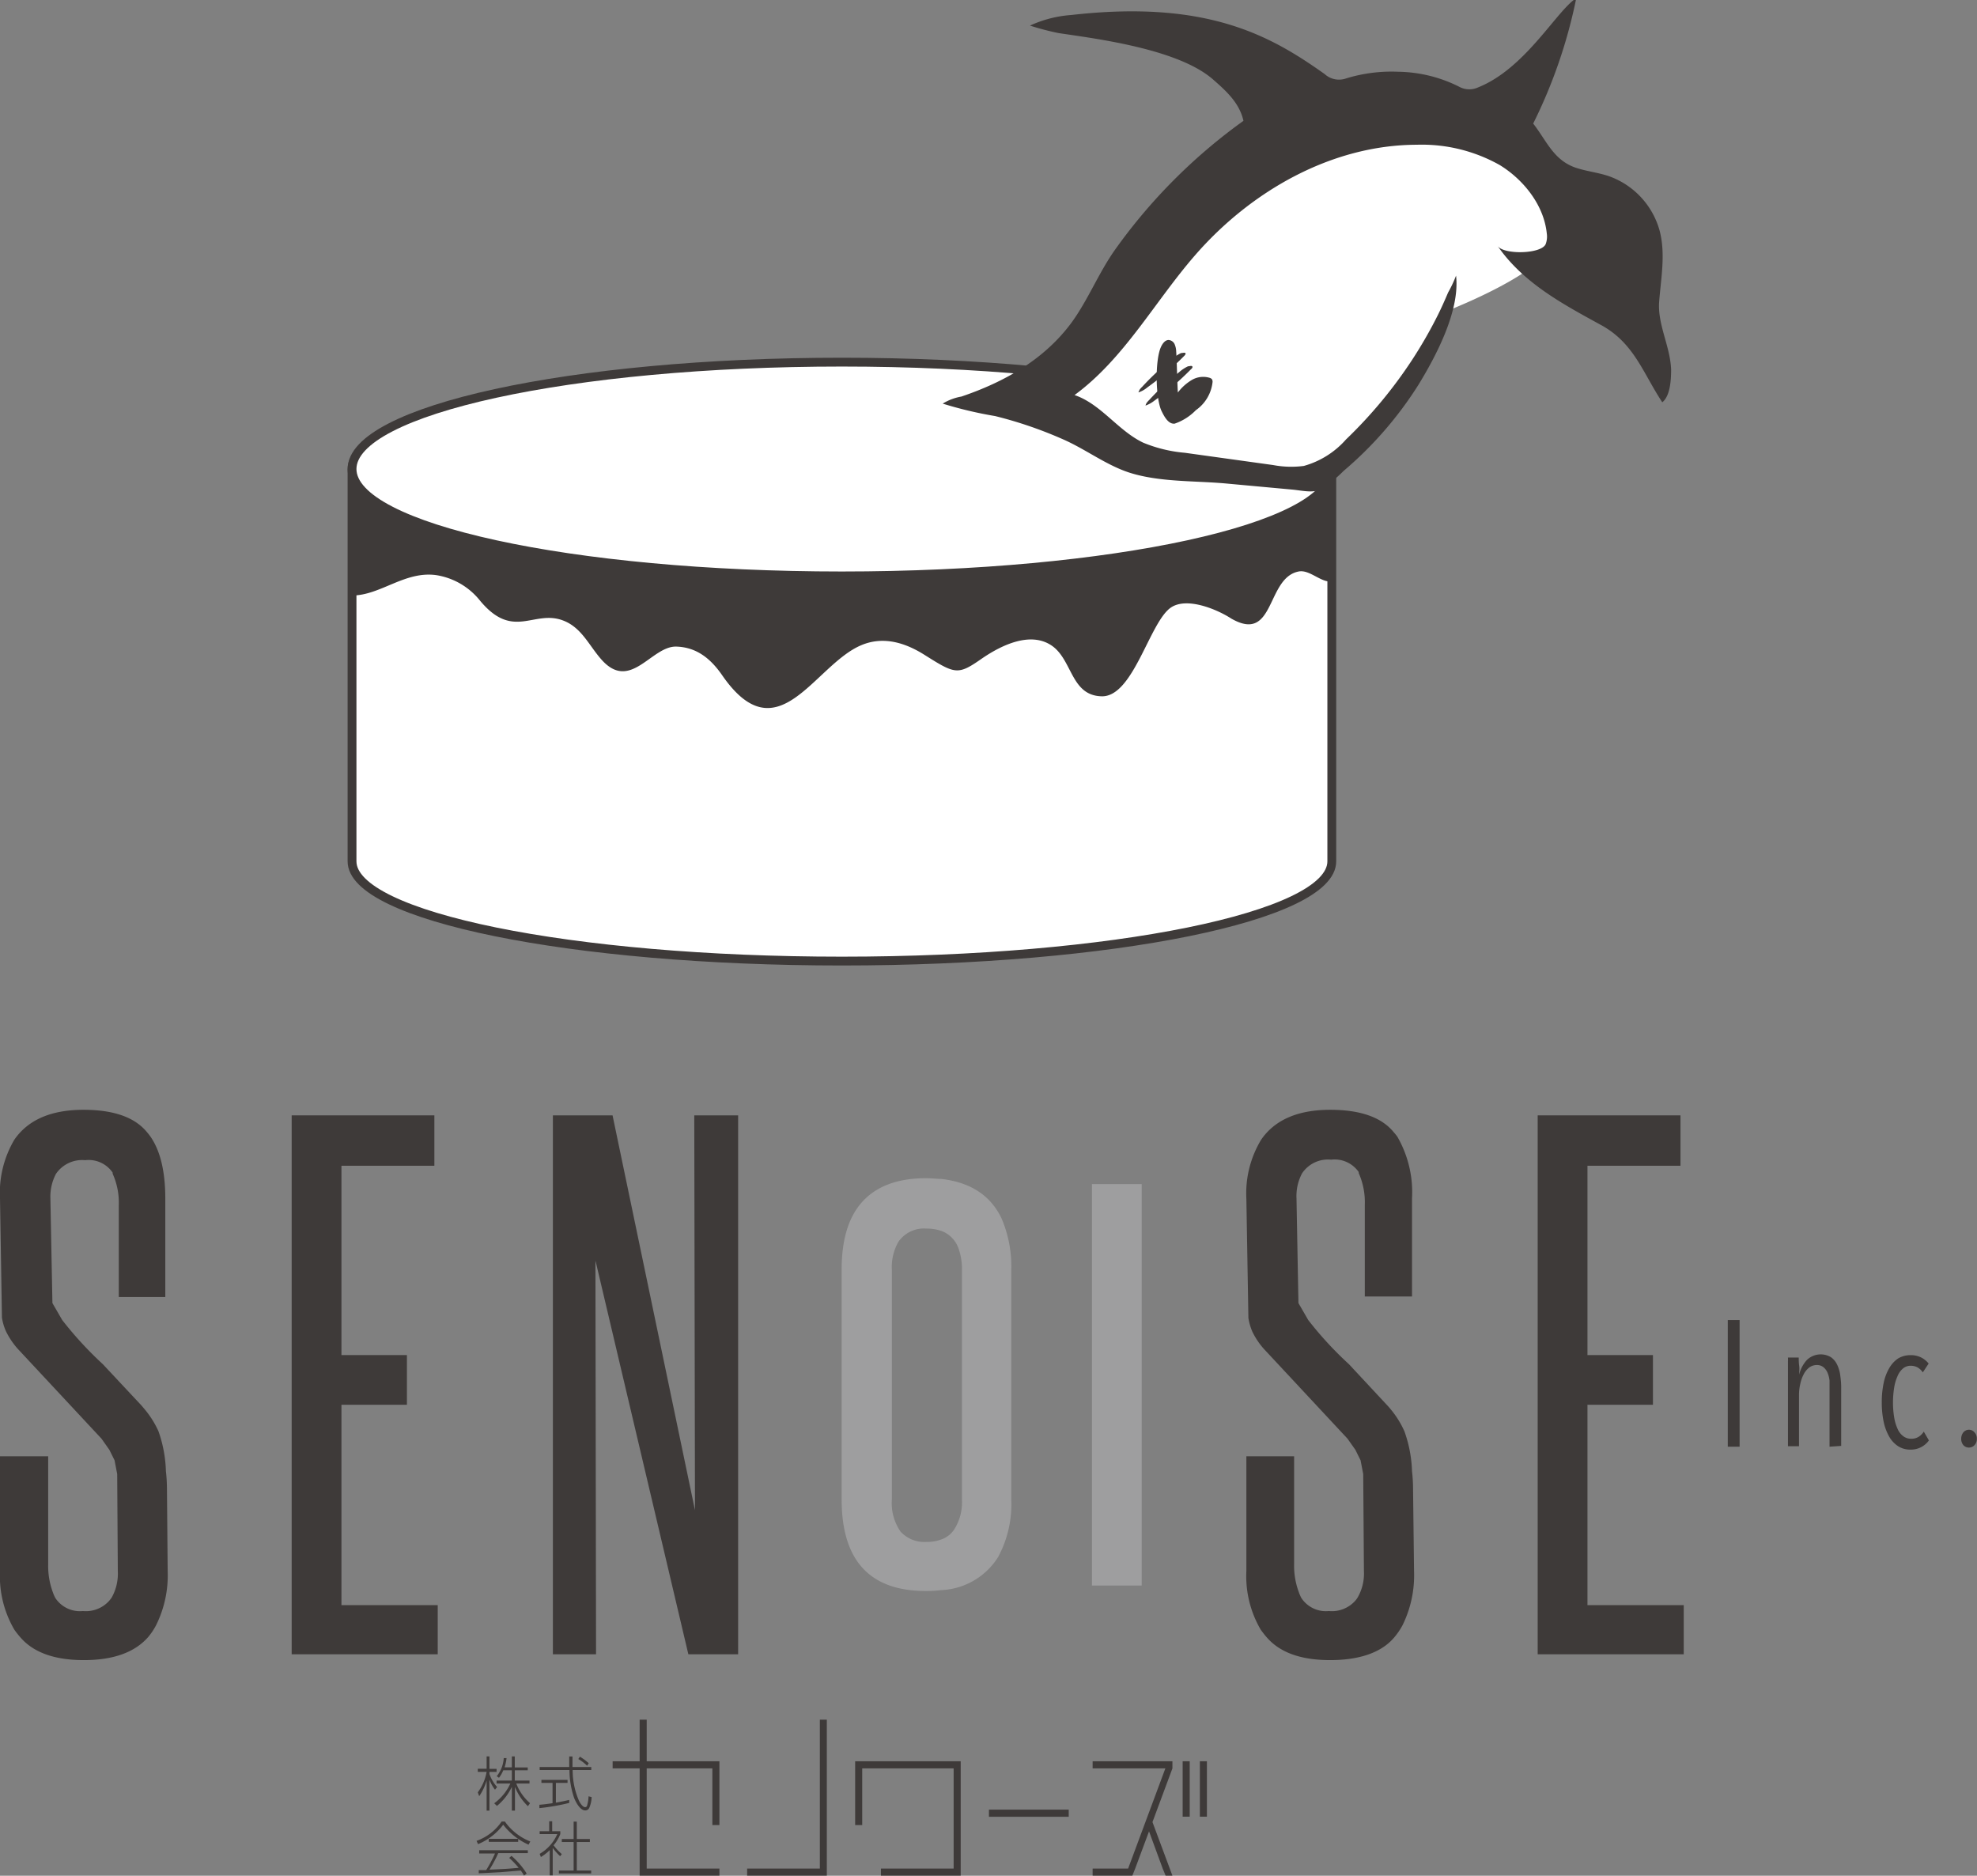 <svg xmlns="http://www.w3.org/2000/svg" width="224.02" height="212.52" viewBox="0 0 224.02 212.52"><rect x="0" y="0" width="224.02" height="212.52" fill="#808080" stroke="none"/><defs><style>.cls-1,.cls-3{fill:#fff;}.cls-1{stroke:#3e3a39;stroke-miterlimit:10;}.cls-2{fill:#3e3a39;}.cls-4{fill:#9e9e9f;}</style></defs><g id="レイヤー_2" data-name="レイヤー 2"><g id="レイヤー_1-2" data-name="レイヤー 1"><path class="cls-1" d="M95.39,41.9c-30.65,0-55.5,5.06-55.5,11.3V97.59c0,6.24,24.85,11.3,55.5,11.3s55.52-5.06,55.52-11.3V53.2C150.91,47,126.05,41.9,95.39,41.9Z"/><path class="cls-2" d="M95.34,41.9C64.65,41.9,39.89,47,39.89,53.2V67.47c3.23,0,6-2.83,9.59-2.3A7.91,7.91,0,0,1,54.35,68c3.8,4.63,6.14,1,9.5,2.32,2.09.81,2.93,2.89,4.34,4.45,3.27,3.63,5.64-1.62,8.47-1.51,2.29.08,3.87,1.37,5.16,3.23,6.31,9.14,10.41-1.11,15.75-3.38,2.51-1.07,5-.3,7.21,1.1,3.42,2.15,3.74,2.31,6.37.48s5.62-3,7.84-1.66c2.56,1.53,2.25,5.78,5.85,5.86s5.42-8.45,7.86-10.07c1.81-1.2,5.2.21,6.83,1.27,5,2.86,3.91-4.7,7.68-5.35,1.23-.19,2.49,1.29,3.7,1.14V53.2C150.91,47,126,41.9,95.34,41.9Z"/><path class="cls-1" d="M150.91,53.14c0-6.69-24.86-12.11-55.52-12.11s-55.5,5.42-55.5,12.11,24.85,12.11,55.5,12.11S150.91,59.83,150.91,53.14Z"/><path class="cls-3" d="M176.65,25.47c-.3-3.4-2.79-6.45-5.62-8.17a19,19,0,0,0-9.92-2.43c-10.19,0-19.84,5.54-26.54,13.23-4.83,5.57-8.44,12.34-14.39,16.7,3.16,1.08,5.18,4.25,8.19,5.69a17.12,17.12,0,0,0,5,1.22L144,53.16a11.32,11.32,0,0,0,3.67.11,10.38,10.38,0,0,0,5-3.13,54.84,54.84,0,0,0,7.9-9.5,48.69,48.69,0,0,0,3-5.25c2.84-1.12,12.14-5,12.93-8.62A2.6,2.6,0,0,0,176.65,25.47Z"/><path class="cls-2" d="M188,34.24v0c.2-2.69.76-5.46.05-8.13a9.12,9.12,0,0,0-5.8-6.17c-1.15-.38-2.36-.52-3.52-.88-2.67-.82-3.43-3.05-5-5.06a57.41,57.41,0,0,0,4.84-14c-.09,0-.2,0-.25,0-2.24,1.76-5.69,7.85-10.83,9.9a2.38,2.38,0,0,1-2.14-.07,15.84,15.84,0,0,0-6.91-1.7,17.47,17.47,0,0,0-5.92.76,2.41,2.41,0,0,1-2.42-.5c-6-4.25-13.19-8.46-28.71-6.69a13.43,13.43,0,0,0-4.68,1.2,29.86,29.86,0,0,0,3.25.85C124,4.36,133.45,5.5,137.45,9c1.52,1.33,3,2.67,3.45,4.69a62.75,62.75,0,0,0-14.6,14.67c-1.83,2.61-3,5.59-4.85,8.15-3.1,4.22-7.62,6.76-12.51,8.42a6,6,0,0,0-2.12.8,45.05,45.05,0,0,0,5.94,1.41,46.9,46.9,0,0,1,7.82,2.69c2.51,1.12,4.83,2.9,7.43,3.73,3.38,1.07,7.29.9,10.81,1.21l7.61.7c1.08.1,2.27.41,3.19,0a14.48,14.48,0,0,0,2.61-2.1,42.54,42.54,0,0,0,8.49-9.76c2-3.26,4.73-8.42,4.27-12.38a14,14,0,0,1-.9,1.91c-.37.87-.75,1.73-1.17,2.57A50.93,50.93,0,0,1,160,40.79a52.06,52.06,0,0,1-7.48,9,9.91,9.91,0,0,1-4.78,3,11,11,0,0,1-3.48-.1l-10-1.39a15.83,15.83,0,0,1-4.73-1.15c-2.86-1.37-4.77-4.37-7.77-5.39,5.63-4.13,9.06-10.55,13.64-15.82,6.33-7.29,15.49-12.52,25.14-12.54a18,18,0,0,1,9.4,2.3c2.68,1.64,5,4.52,5.33,7.74a2.43,2.43,0,0,1-.13,1.23c-.51,1.12-4.74,1.21-5.44.2,2.93,4.23,7.44,6.61,11.8,9,3.69,2.05,4.69,5.44,6.86,8.71.91-.73,1-2.57,1-3.7C189.26,39.23,187.83,36.82,188,34.24Z"/><path class="cls-2" d="M131.6,39.21c.17-.33.43-.67.8-.69a.81.81,0,0,1,.7.48,2.28,2.28,0,0,1,.18.86c.06.65.13,4,.19,4.61a5.49,5.49,0,0,1,1.58-1.42,2.53,2.53,0,0,1,2.06-.23.57.57,0,0,1,.22.15.55.55,0,0,1,.07.31,4.47,4.47,0,0,1-1.89,3.19A6.09,6.09,0,0,1,133.1,48c-.73.07-1.19-.84-1.49-1.45C130.92,45.07,130.86,40.64,131.6,39.21Z"/><path class="cls-2" d="M134.31,40c-.09-.08-.31,0-.48,0a4.57,4.57,0,0,0-1,.66,29.77,29.77,0,0,0-3.42,3.18,1.8,1.8,0,0,0-.19.2l-.13.15.09-.08a1.06,1.06,0,0,0-.18.35,3,3,0,0,0,1-.56,32.1,32.1,0,0,0,4.16-3.55C134.28,40.24,134.41,40.06,134.31,40Z"/><path class="cls-2" d="M135.09,41.5c-.09-.09-.31,0-.47,0a4.22,4.22,0,0,0-1,.66,29,29,0,0,0-3.42,3.18,1.12,1.12,0,0,0-.18.2l-.15.15.09-.08a1,1,0,0,0-.16.34,3.36,3.36,0,0,0,1-.55,31.9,31.9,0,0,0,4.14-3.55C135.06,41.76,135.19,41.59,135.09,41.5Z"/><path class="cls-2" d="M78.67,126.37l.08,44.74-9.34-44.74H62.65v61.06h4.89l-.07-44.59.07.26L78,187.43h5.64V126.37Z"/><polygon class="cls-2" points="38.69 181.86 38.69 159.16 46.11 159.16 46.11 153.53 38.69 153.53 38.69 132.08 49.22 132.08 49.22 126.37 33.05 126.37 33.05 187.43 49.6 187.43 49.6 181.86 38.69 181.86"/><polygon class="cls-4" points="123.73 134.16 123.73 179.64 129.29 179.64 129.37 179.64 129.37 134.16 123.73 134.16"/><path class="cls-2" d="M18.92,168.88q0-1.17-.12-2.19a14.82,14.82,0,0,0-.84-4.52,10.66,10.66,0,0,0-1.56-2.49l-.37-.44-4.38-4.68a41.16,41.16,0,0,1-4.6-5l-1.11-1.92-.23-11.88A5.56,5.56,0,0,1,6.34,133a3.58,3.58,0,0,1,3.31-1.55,3.29,3.29,0,0,1,3.11,1.4.24.24,0,0,1,0,.12,8,8,0,0,1,.7,3.59v10.39h5.27V135.79q0-4.57-1.67-7c-.13-.18-.26-.35-.41-.52q-2.07-2.53-7.19-2.53-5.49,0-7.83,3.38A11.83,11.83,0,0,0,0,135.79l.22,13.5a6.08,6.08,0,0,0,.45,1.53,8.73,8.73,0,0,0,1.34,2L11.5,163l.89,1.26.59,1.19.3,1.56.07,11a5.52,5.52,0,0,1-.7,3c-.08.12-.17.23-.26.34a3.55,3.55,0,0,1-3,1.18,3.33,3.33,0,0,1-3.12-1.48,4.51,4.51,0,0,1-.29-.67,8.59,8.59,0,0,1-.52-3.19V165H0v13a12,12,0,0,0,1.63,6.65,9.65,9.65,0,0,0,.67.85q2.22,2.59,7.2,2.59t7.27-2.59a7.29,7.29,0,0,0,.92-1.37A12.69,12.69,0,0,0,19,178Z"/><polygon class="cls-2" points="179.88 181.86 179.88 159.16 187.3 159.16 187.3 153.53 179.88 153.53 179.88 132.08 190.42 132.08 190.42 126.37 174.24 126.37 174.24 187.43 190.79 187.43 190.79 181.86 179.88 181.86"/><path class="cls-2" d="M160.12,168.88q0-1.17-.12-2.19a14.73,14.73,0,0,0-.86-4.52,10.57,10.57,0,0,0-1.55-2.49c-.11-.14-.24-.29-.38-.44l-4.36-4.68a40.42,40.42,0,0,1-4.61-5l-1.11-1.92-.22-11.88a5.46,5.46,0,0,1,.63-2.82,3.53,3.53,0,0,1,3.3-1.55,3.32,3.32,0,0,1,3.12,1.4.83.83,0,0,0,0,.12,8.11,8.11,0,0,1,.69,3.59v10.39H160V135.79a12.61,12.61,0,0,0-1.66-7c-.13-.18-.27-.35-.42-.52q-2.07-2.53-7.19-2.53c-3.65,0-6.27,1.13-7.82,3.38a11.75,11.75,0,0,0-1.68,6.71l.23,13.5a6.5,6.5,0,0,0,.44,1.53,8.42,8.42,0,0,0,1.34,2L152.69,163l.89,1.26.59,1.19.3,1.56.08,11a5.43,5.43,0,0,1-.72,3,2.7,2.7,0,0,1-.25.34,3.55,3.55,0,0,1-3,1.18,3.33,3.33,0,0,1-3.12-1.48,4.51,4.51,0,0,1-.29-.67,8.58,8.58,0,0,1-.53-3.19V165h-5.41v13a12,12,0,0,0,1.63,6.65c.22.3.44.59.67.85,1.49,1.73,3.88,2.59,7.2,2.59s5.83-.86,7.27-2.59a7.85,7.85,0,0,0,.93-1.37,12.81,12.81,0,0,0,1.3-6.13Z"/><path class="cls-4" d="M113.51,138.09c-1.24-2.64-3.53-4.14-6.87-4.52-.53,0-1.11-.08-1.7-.08-3.39,0-5.87,1-7.46,2.94q-2.12,2.58-2.11,7.45v26q0,10.4,9.57,10.38a13.18,13.18,0,0,0,1.7-.1,8,8,0,0,0,6.46-3.75,12.58,12.58,0,0,0,1.49-6.53v-26A13.82,13.82,0,0,0,113.51,138.09ZM109,143.88v26a5.72,5.72,0,0,1-.86,3.38,2.86,2.86,0,0,1-1.45,1.15,4.65,4.65,0,0,1-1.7.29,3.68,3.68,0,0,1-2.93-1.15,5.64,5.64,0,0,1-1-3.67v-26a5.74,5.74,0,0,1,.77-3.23,3.54,3.54,0,0,1,3.16-1.45,5.14,5.14,0,0,1,1.7.27,3.25,3.25,0,0,1,1.93,2A6.81,6.81,0,0,1,109,143.88Z"/><path class="cls-2" d="M195.78,163.91V149.56h1.34v14.35Z"/><path class="cls-2" d="M207.31,163.91v-6.48c0-.31,0-.63,0-1a3.19,3.19,0,0,0-.21-.86,1.66,1.66,0,0,0-.46-.65,1.12,1.12,0,0,0-.77-.26,1.41,1.41,0,0,0-.85.27,2.27,2.27,0,0,0-.63.76,4.11,4.11,0,0,0-.39,1.09,5.43,5.43,0,0,0-.15,1.29v5.79h-1.25v-7.52c0-.21,0-.45,0-.69s0-.5,0-.73,0-.46,0-.65a4.38,4.38,0,0,0,0-.46h1.22c0,.26,0,.57.05.93s0,.71,0,1h0a3.73,3.73,0,0,1,.88-1.66,2.25,2.25,0,0,1,2.75-.29,2.23,2.23,0,0,1,.71.91,4,4,0,0,1,.33,1.25,9.36,9.36,0,0,1,.09,1.39v6.48Z"/><path class="cls-2" d="M216.47,164.24a2.5,2.5,0,0,1-1.41-.4,3.15,3.15,0,0,1-1-1.09,5.82,5.82,0,0,1-.62-1.68,10.54,10.54,0,0,1-.21-2.18,10.41,10.41,0,0,1,.21-2.18,5.51,5.51,0,0,1,.63-1.69,3.29,3.29,0,0,1,1-1.1,2.66,2.66,0,0,1,1.41-.38,2.57,2.57,0,0,1,1.25.28,2.59,2.59,0,0,1,.81.67l-.66,1a1.87,1.87,0,0,0-.57-.55,1.61,1.61,0,0,0-.8-.2,1.33,1.33,0,0,0-.89.32,2.22,2.22,0,0,0-.61.87,5.06,5.06,0,0,0-.38,1.31,10.82,10.82,0,0,0-.13,1.68,10.39,10.39,0,0,0,.13,1.64,5,5,0,0,0,.38,1.3,2,2,0,0,0,.63.84,1.42,1.42,0,0,0,.92.31,1.57,1.57,0,0,0,.83-.21,1.91,1.91,0,0,0,.6-.6l.58,1A2.5,2.5,0,0,1,216.47,164.24Z"/><path class="cls-2" d="M224,163a1,1,0,0,1-.26.73.86.86,0,0,1-1.27,0,1.09,1.09,0,0,1-.24-.73,1.13,1.13,0,0,1,.24-.71.82.82,0,0,1,1.27,0A1,1,0,0,1,224,163Z"/><polygon class="cls-2" points="92.9 211.71 84.66 211.71 84.66 212.51 92.9 212.51 93.69 212.51 93.69 211.71 93.69 194.84 92.9 194.84 92.9 211.71"/><polygon class="cls-2" points="80.72 199.55 73.28 199.55 73.28 194.84 72.48 194.84 72.48 199.55 69.42 199.55 69.42 200.36 72.48 200.36 72.48 211.71 72.48 212.51 73.28 212.51 81.52 212.51 81.52 211.71 73.28 211.71 73.28 200.36 80.72 200.36 80.72 206.78 81.52 206.78 81.52 199.55 81.38 199.55 80.72 199.55"/><rect class="cls-2" x="112.06" y="205.03" width="9.04" height="0.81"/><polygon class="cls-2" points="96.9 199.55 96.9 200.36 96.9 206.78 97.7 206.78 97.7 200.36 108.06 200.36 108.06 211.71 99.82 211.71 99.82 212.51 108.06 212.51 108.86 212.51 108.86 211.71 108.86 200.36 108.86 199.66 108.86 199.55 97.7 199.55 96.9 199.55"/><rect class="cls-2" x="135.96" y="199.55" width="0.8" height="6.28"/><rect class="cls-2" x="134.01" y="199.55" width="0.8" height="6.28"/><polygon class="cls-2" points="123.81 200.36 132.05 200.36 127.83 211.71 123.81 211.71 123.81 212.51 127.83 212.51 128.31 212.51 128.63 211.71 130.2 207.49 131.75 211.71 132.08 212.51 132.85 212.51 130.59 206.44 132.85 200.36 132.85 199.66 132.85 199.55 123.81 199.55 123.81 200.36"/><path class="cls-2" d="M54.3,203.51a6.31,6.31,0,0,0,.84-1.77v3.4h.32v-3.51a4.26,4.26,0,0,0,.63,1.14l.24-.3a4.28,4.28,0,0,1-.87-1.48v-.23h.81v-.35h-.81V199h-.32v1.4h-1v.35h1a5.46,5.46,0,0,1-1,2.32Z"/><path class="cls-2" d="M56.54,201.42a3.59,3.59,0,0,0,.49-.85H58v1.17H56.27v.33h1.56A5.67,5.67,0,0,1,56,204.31l.31.3A6.23,6.23,0,0,0,58,202.45v2.69h.35v-2.69a6.14,6.14,0,0,0,1.47,2.19l.24-.34a5.59,5.59,0,0,1-1.56-2.23H60v-.33H58.33v-1.17H59.8v-.32H58.33V199H58v1.24h-.82a5.52,5.52,0,0,0,.22-1.05l-.32,0a3.62,3.62,0,0,1-.79,2.05Z"/><path class="cls-2" d="M66.53,204.54c0,.11-.1.21-.23.21-.31,0-.64-.6-.69-.72a8.61,8.61,0,0,1-.72-3.49H67v-.34H64.87c0-.35,0-.68,0-1.19h-.37c0,.36,0,.6,0,1.19H61.15v.34h3.38a9.77,9.77,0,0,0,.51,3.12c.15.41.66,1.46,1.27,1.46a.49.49,0,0,0,.46-.29,3.29,3.29,0,0,0,.27-1.22l-.35-.09A4,4,0,0,1,66.53,204.54Z"/><path class="cls-2" d="M61.12,204.48l0,.38a24.22,24.22,0,0,0,3.38-.59l0-.34c-.39.09-.82.19-1.51.31V202h1.32v-.34H61.35V202h1.26v2.3C62,204.39,61.62,204.44,61.12,204.48Z"/><path class="cls-2" d="M66.71,199.77a6.47,6.47,0,0,0-1-.74l-.18.27a4.8,4.8,0,0,1,1,.76Z"/><path class="cls-2" d="M54.3,210h1.79a14.82,14.82,0,0,1-1,1.88l-.84,0,0,.36c.34,0,2-.1,2.44-.12l2.32-.19a4.35,4.35,0,0,1,.37.57l.3-.23a8.91,8.91,0,0,0-1.72-2l-.26.23a10.28,10.28,0,0,1,1.07,1.12c-1.09.11-1.67.14-3.31.21a14.57,14.57,0,0,0,1-1.87h3.35v-.33H54.3Z"/><rect class="cls-2" x="55.38" y="208.34" width="3.34" height="0.34"/><path class="cls-2" d="M57.21,206.38h-.37A5.78,5.78,0,0,1,54,208.57l.17.37a6.81,6.81,0,0,0,2.85-2.2A7.4,7.4,0,0,0,59.89,209l.2-.36A6.4,6.4,0,0,1,57.21,206.38Z"/><path class="cls-2" d="M63.66,210.07a6.55,6.55,0,0,1-.93-1,4.56,4.56,0,0,0,.76-1.27v-.32h-.92v-1.13h-.34v1.13H61.15v.32h2a4.79,4.79,0,0,1-2,2.24l.14.36a5.46,5.46,0,0,0,1-.78v2.86h.34v-3.11a7.15,7.15,0,0,0,.84.94Z"/><polygon class="cls-2" points="65.36 208.7 66.84 208.7 66.84 208.36 65.36 208.36 65.36 206.39 65 206.39 65 208.36 63.66 208.36 63.66 208.7 65 208.7 65 211.93 63.33 211.93 63.33 212.26 66.99 212.26 66.99 211.93 65.36 211.93 65.36 208.7"/></g></g></svg>